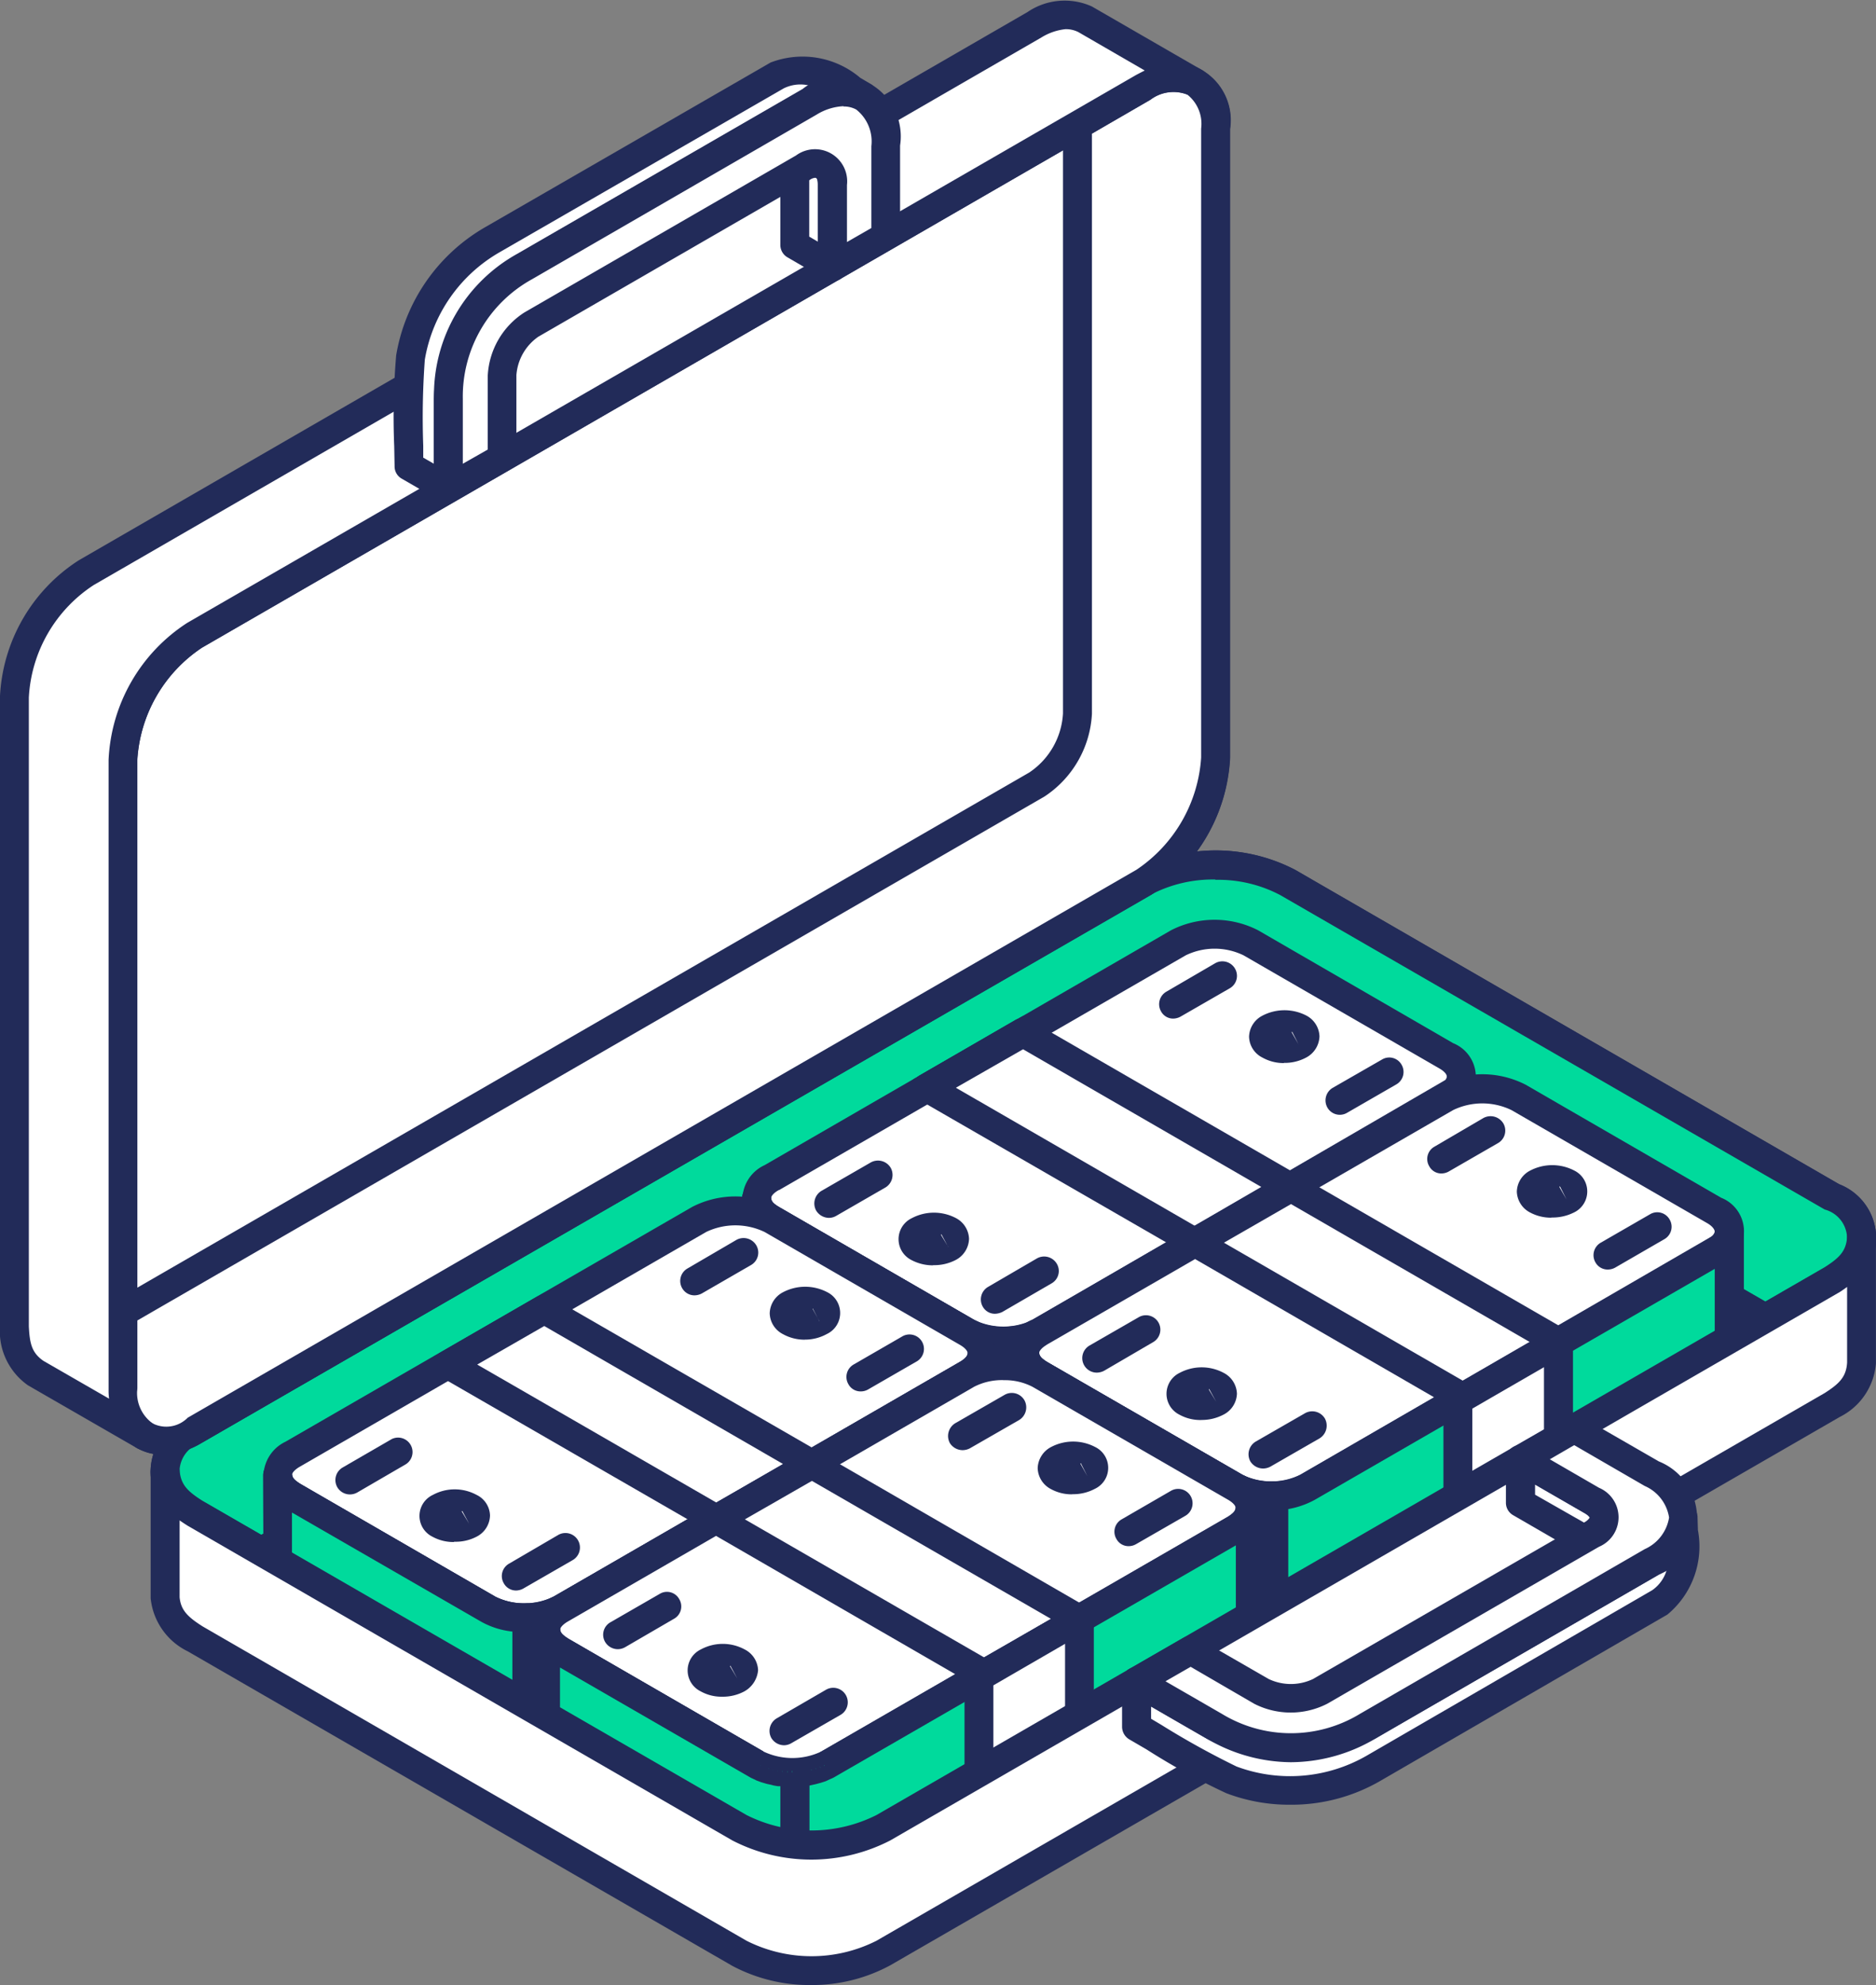 <svg xmlns="http://www.w3.org/2000/svg" width="30.77" height="32.543" viewBox="0 0 30.77 32.543">
  <rect x="0" y="0" width="30.77" height="32.543" fill="#808080" stroke="none"/>
  <g id="Group_45016" data-name="Group 45016" transform="translate(-1836.032 -2597.723)">
    <path id="Path_48520" data-name="Path 48520" d="M1855.605,2616.456l-15.558,8.984a.718.718,0,0,0,0,1.363l8.925,5.155a2.622,2.622,0,0,0,2.364,0l15.56-8.982a.722.722,0,0,0,0-1.364l-8.933-5.155A2.6,2.6,0,0,0,1855.605,2616.456Z" transform="translate(-0.815 -4.269)" fill="#fff" fill-rule="evenodd"/>
    <path id="Path_48521" data-name="Path 48521" d="M1855.534,2616.384h0Zm1.177-.045a2.153,2.153,0,0,0-1.056.25h-.006l-15.561,8.981a.494.494,0,0,0,0,.955l8.934,5.156a2.391,2.391,0,0,0,2.124,0l15.558-8.984a.493.493,0,0,0,0-.953l-8.931-5.155a2.178,2.178,0,0,0-1.062-.25Zm-6.629,16.066a2.628,2.628,0,0,1-1.294-.313l-8.933-5.157a.949.949,0,0,1,0-1.772l15.561-8.984h0a2.829,2.829,0,0,1,2.6,0l8.924,5.155a.952.952,0,0,1,.006,1.774l-15.564,8.984A2.646,2.646,0,0,1,1850.082,2632.405Z" transform="translate(-0.744 -4.197)" fill="#222b59" fill-rule="evenodd"/>
    <path id="Path_48522" data-name="Path 48522" d="M1841.128,2627.429l14.984-8.651a1.472,1.472,0,0,1,1.344,0l8.351,4.823,1.089-.626a.722.722,0,0,0,0-1.364l-8.933-5.155a2.605,2.605,0,0,0-2.358,0l-15.558,8.984a.718.718,0,0,0,0,1.363Z" transform="translate(-0.815 -4.269)" fill="#00da9c" fill-rule="evenodd"/>
    <path id="Path_48523" data-name="Path 48523" d="M1856.711,2616.339a2.193,2.193,0,0,0-1.062.25l-15.561,8.981a.494.494,0,0,0,0,.955l.969.558,14.866-8.583a1.708,1.708,0,0,1,1.568,0l8.245,4.759.969-.557a.493.493,0,0,0,0-.953l-8.931-5.155a2.178,2.178,0,0,0-1.062-.25Zm-15.654,11.253a.24.24,0,0,1-.118-.03l-1.084-.628a.949.949,0,0,1,0-1.772l15.561-8.984a2.829,2.829,0,0,1,2.6,0l8.924,5.155a.952.952,0,0,1,.006,1.774l-1.087.626a.234.234,0,0,1-.234,0l-8.359-4.822a1.251,1.251,0,0,0-1.115,0l-14.97,8.646A.244.244,0,0,1,1841.057,2627.592Z" transform="translate(-0.744 -4.197)" fill="#222b59" fill-rule="evenodd"/>
    <path id="Path_48524" data-name="Path 48524" d="M1857.36,2619.747v2.262l-1.652.955V2620.7C1856.617,2620.176,1856.451,2620.273,1857.36,2619.747Z" transform="translate(-4.553 -5.096)" fill="#fff" fill-rule="evenodd"/>
    <path id="Path_48525" data-name="Path 48525" d="M1855.872,2620.766v1.716l1.182-.681v-1.714l-1.182.679Zm-.236,2.363a.253.253,0,0,1-.121-.032.238.238,0,0,1-.119-.2v-2.263a.243.243,0,0,1,.119-.206l1.651-.951a.242.242,0,0,1,.241,0,.238.238,0,0,1,.119.2v2.262a.239.239,0,0,1-.119.206l-1.651.952A.248.248,0,0,1,1855.636,2623.128Z" transform="translate(-4.48 -5.025)" fill="#222b59" fill-rule="evenodd"/>
    <path id="Path_48526" data-name="Path 48526" d="M1857.47,2619.685v2.261c-.916.526-.742.429-1.658.955v-2.264C1856.728,2620.114,1856.554,2620.211,1857.47,2619.685Z" transform="translate(-4.577 -5.082)" fill="#fff" fill-rule="evenodd"/>
    <path id="Path_48527" data-name="Path 48527" d="M1855.985,2620.7v1.716l1.175-.681v-1.714l-1.175.679Zm-.243,2.363a.2.2,0,0,1-.112-.032.232.232,0,0,1-.121-.2v-2.264a.244.244,0,0,1,.121-.206l1.65-.952a.234.234,0,0,1,.233,0,.238.238,0,0,1,.121.206v2.261a.236.236,0,0,1-.121.205l-1.649.955A.226.226,0,0,1,1855.742,2623.065Z" transform="translate(-4.507 -5.01)" fill="#222b59" fill-rule="evenodd"/>
    <path id="Path_48528" data-name="Path 48528" d="M1852.427,2621.64l6.668-3.85a1.313,1.313,0,0,1,1.19,0l3.206,1.85a.363.363,0,0,1,0,.687l-6.667,3.848a1.3,1.3,0,0,1-1.189,0l-3.207-1.85A.362.362,0,0,1,1852.427,2621.64Z" transform="translate(-3.737 -4.61)" fill="#fff" fill-rule="evenodd"/>
    <path id="Path_48529" data-name="Path 48529" d="M1852.471,2621.772c-.1.055-.128.109-.128.14s.032.084.134.138l3.2,1.851a1.1,1.1,0,0,0,.955,0l6.668-3.851c.094-.054.127-.106.127-.139s-.032-.082-.127-.136l-3.206-1.851a1.086,1.086,0,0,0-.949,0l-6.672,3.85Zm3.686,2.711a1.433,1.433,0,0,1-.715-.173l-3.205-1.851a.637.637,0,0,1-.363-.547.624.624,0,0,1,.363-.548h0l6.667-3.851a1.567,1.567,0,0,1,1.428,0l3.2,1.851a.593.593,0,0,1,0,1.1l-6.668,3.848A1.414,1.414,0,0,1,1856.158,2624.483Z" transform="translate(-3.665 -4.539)" fill="#222b59" fill-rule="evenodd"/>
    <path id="Path_48530" data-name="Path 48530" d="M1863.568,2619.906c.132-.078.138-.2.006-.278a.535.535,0,0,0-.482,0,.148.148,0,0,0-.006.278A.536.536,0,0,0,1863.568,2619.906Z" transform="translate(-6.238 -5.056)" fill="#fff" fill-rule="evenodd"/>
    <path id="Path_48531" data-name="Path 48531" d="M1863.5,2619.835l-.107-.211c-.008,0-.008,0-.008.008l.114.2-.114-.2.114.2Zm-.242.3a.708.708,0,0,1-.352-.089.394.394,0,0,1-.221-.343.4.4,0,0,1,.221-.346.78.78,0,0,1,.72,0,.4.4,0,0,1,.214.34.408.408,0,0,1-.219.348h0A.743.743,0,0,1,1863.253,2620.132Z" transform="translate(-6.166 -4.984)" fill="#222b59" fill-rule="evenodd"/>
    <path id="Path_48532" data-name="Path 48532" d="M1856.092,2624.222a.534.534,0,0,1-.481,0c-.133-.077-.128-.2.006-.279a.535.535,0,0,1,.481,0A.147.147,0,0,1,1856.092,2624.222Z" transform="translate(-4.508 -6.054)" fill="#fff" fill-rule="evenodd"/>
    <path id="Path_48533" data-name="Path 48533" d="M1856.021,2624.15l-.112-.209s0,0-.008.008l.121.2-.121-.2.121.2Zm-.248.3a.746.746,0,0,1-.354-.086.382.382,0,0,1,.006-.688.776.776,0,0,1,.723,0,.4.4,0,0,1,.214.34.405.405,0,0,1-.22.347h0A.757.757,0,0,1,1855.772,2624.447Z" transform="translate(-4.436 -5.983)" fill="#222b59" fill-rule="evenodd"/>
    <path id="Path_48534" data-name="Path 48534" d="M1861.779,2622.285l-1.571.906-4.4-2.539,1.572-.9Z" transform="translate(-4.577 -5.096)" fill="#fff" fill-rule="evenodd"/>
    <path id="Path_48535" data-name="Path 48535" d="M1856.218,2620.581l3.921,2.265,1.1-.632-3.92-2.264-1.1.63Zm3.921,2.775a.2.2,0,0,1-.113-.033l-4.4-2.537a.234.234,0,0,1,0-.41l1.563-.905a.242.242,0,0,1,.241,0l4.394,2.537a.231.231,0,0,1,.115.205.234.234,0,0,1-.115.206l-1.568.9A.233.233,0,0,1,1860.138,2623.356Z" transform="translate(-4.507 -5.025)" fill="#222b59" fill-rule="evenodd"/>
    <path id="Path_48536" data-name="Path 48536" d="M1863.73,2620.685l.008,2.262-.008.046-.012.049-.02.044-.026.044-.034.044-.041.041-.052.039-.054.037-6.667,3.848a1.3,1.3,0,0,1-1.189,0l-3.207-1.849a.429.429,0,0,1-.248-.345v-2.26a.426.426,0,0,0,.248.342l3.207,1.85a1.236,1.236,0,0,0,.634.144,1.211,1.211,0,0,0,.555-.144l6.667-3.848.054-.037.052-.04.041-.042.034-.043.026-.044.02-.046.012-.044Z" transform="translate(-3.736 -5.313)" fill="#fff" fill-rule="evenodd"/>
    <path id="Path_48537" data-name="Path 48537" d="M1852.342,2623.228v1.651c.006.037.012.065.139.144l3.194,1.846a1.013,1.013,0,0,0,.514.109.979.979,0,0,0,.449-.111l6.739-3.905.222.1-.175-.166v-1.667l-6.561,3.786a1.4,1.4,0,0,1-.66.173,1.416,1.416,0,0,1-.755-.169l-3.106-1.793Zm3.828,4.223a1.447,1.447,0,0,1-.722-.169l-3.212-1.855a.65.65,0,0,1-.363-.527l-.006-2.281a.24.24,0,0,1,.228-.238.227.227,0,0,1,.248.218c.006.057.012.085.139.164l3.194,1.846a.943.943,0,0,0,.514.108.933.933,0,0,0,.44-.11l6.768-3.931.026.01.008-.067a.234.234,0,0,1,.467,0v2.262c0,.008-.006.06-.006.069a.607.607,0,0,1-.028.118c-.006.01-.026.065-.032.075s-.04.062-.046.07-.049.057-.055.063-.055.054-.061.061l-.126.088-6.682,3.855a1.381,1.381,0,0,1-.66.172Z" transform="translate(-3.664 -5.245)" fill="#222b59" fill-rule="evenodd"/>
    <path id="Path_48538" data-name="Path 48538" d="M1856.261,2627.885a1.208,1.208,0,0,1-.627-.143l-3.207-1.849a.431.431,0,0,1-.248-.345v-2.26a.422.422,0,0,0,.248.342l3.207,1.85a1.213,1.213,0,0,0,.627.144Z" transform="translate(-3.736 -5.915)" fill="#80d5a1" fill-rule="evenodd"/>
    <path id="Path_48539" data-name="Path 48539" d="M1852.342,2623.827v1.649c.006.037.012.065.139.144l3.194,1.846a.833.833,0,0,0,.28.093v-1.785a1.336,1.336,0,0,1-.507-.157l-3.106-1.791Zm3.847,3.986h0Zm-.027.235a1.423,1.423,0,0,1-.714-.169l-3.212-1.855a.656.656,0,0,1-.363-.527l-.006-2.281a.24.24,0,0,1,.228-.238.227.227,0,0,1,.248.218c.006.055.012.085.139.164l3.194,1.846a.918.918,0,0,0,.514.108h0a.24.24,0,0,1,.241.238v2.261a.237.237,0,0,1-.234.235Z" transform="translate(-3.664 -5.843)" fill="#222b59" fill-rule="evenodd"/>
    <path id="Path_48540" data-name="Path 48540" d="M1857.194,2625.462a.226.226,0,0,1-.2-.117.238.238,0,0,1,.088-.324l.8-.466a.241.241,0,0,1,.326.086.233.233,0,0,1-.087.324l-.807.468A.29.29,0,0,1,1857.194,2625.462Z" transform="translate(-4.843 -6.201)" fill="#222b59" fill-rule="evenodd"/>
    <path id="Path_48541" data-name="Path 48541" d="M1853.648,2623.416a.249.249,0,0,1-.208-.119.241.241,0,0,1,.087-.324l.807-.465a.243.243,0,0,1,.328.087.24.24,0,0,1-.085.322l-.81.467A.239.239,0,0,1,1853.648,2623.416Z" transform="translate(-4.021 -5.727)" fill="#222b59" fill-rule="evenodd"/>
    <path id="Path_48542" data-name="Path 48542" d="M1861,2619.167a.225.225,0,0,1-.2-.117.237.237,0,0,1,.086-.324l.8-.466a.239.239,0,0,1,.326.087.235.235,0,0,1-.087.324l-.808.465A.265.265,0,0,1,1861,2619.167Z" transform="translate(-5.724 -4.745)" fill="#222b59" fill-rule="evenodd"/>
    <path id="Path_48543" data-name="Path 48543" d="M1864.548,2621.217a.234.234,0,0,1-.2-.118.239.239,0,0,1,.087-.324l.81-.465a.231.231,0,0,1,.32.087.235.235,0,0,1-.087.322l-.81.467A.234.234,0,0,1,1864.548,2621.217Z" transform="translate(-6.544 -5.218)" fill="#222b59" fill-rule="evenodd"/>
    <path id="Path_48544" data-name="Path 48544" d="M1847.139,2625.651v2.261c-.911.523-.743.427-1.651.952V2626.6C1846.4,2626.078,1846.228,2626.174,1847.139,2625.651Z" transform="translate(-2.188 -6.462)" fill="#fff" fill-rule="evenodd"/>
    <path id="Path_48545" data-name="Path 48545" d="M1845.649,2626.668v1.714l1.182-.679v-1.717l-1.182.681Zm-.233,2.362a.272.272,0,0,1-.121-.032.239.239,0,0,1-.118-.205v-2.262a.238.238,0,0,1,.118-.2l1.652-.953a.241.241,0,0,1,.24,0,.233.233,0,0,1,.114.206v2.261a.235.235,0,0,1-.114.205l-1.65.952A.274.274,0,0,1,1845.416,2629.031Z" transform="translate(-2.116 -6.39)" fill="#222b59" fill-rule="evenodd"/>
    <path id="Path_48546" data-name="Path 48546" d="M1847.242,2625.587v2.262l-1.649.954v-2.263Z" transform="translate(-2.212 -6.447)" fill="#fff" fill-rule="evenodd"/>
    <path id="Path_48547" data-name="Path 48547" d="M1845.762,2626.605v1.716l1.176-.68v-1.714l-1.176.679Zm-.24,2.363a.214.214,0,0,1-.115-.032.24.24,0,0,1-.118-.2v-2.263a.237.237,0,0,1,.118-.205l1.651-.953a.23.23,0,0,1,.234,0,.239.239,0,0,1,.121.205v2.262a.24.24,0,0,1-.121.206l-1.65.952A.23.23,0,0,1,1845.522,2628.968Z" transform="translate(-2.142 -6.376)" fill="#222b59" fill-rule="evenodd"/>
    <path id="Path_48548" data-name="Path 48548" d="M1842.207,2627.541l6.667-3.85a1.327,1.327,0,0,1,1.188,0l3.207,1.85a.363.363,0,0,1,0,.687l-6.667,3.85a1.316,1.316,0,0,1-1.191,0l-3.205-1.851A.362.362,0,0,1,1842.207,2627.541Z" transform="translate(-1.372 -5.976)" fill="#fff" fill-rule="evenodd"/>
    <path id="Path_48549" data-name="Path 48549" d="M1842.248,2627.675c-.092.054-.127.107-.127.137s.035.085.127.139l3.208,1.853a1.1,1.1,0,0,0,.955,0l6.667-3.85c.093-.054.127-.109.127-.14s-.034-.084-.127-.138l-3.205-1.851a1.11,1.11,0,0,0-.957,0l-6.668,3.85Zm3.688,2.711a1.437,1.437,0,0,1-.713-.173l-3.208-1.851a.643.643,0,0,1-.36-.548.632.632,0,0,1,.36-.55h0l6.668-3.848a1.547,1.547,0,0,1,1.424,0l3.205,1.851a.591.591,0,0,1,0,1.1l-6.668,3.851A1.428,1.428,0,0,1,1845.936,2630.385Z" transform="translate(-1.301 -5.905)" fill="#222b59" fill-rule="evenodd"/>
    <path id="Path_48550" data-name="Path 48550" d="M1853.345,2625.807c.135-.076.141-.2.008-.277a.533.533,0,0,0-.482,0c-.135.077-.135.2-.006.278A.533.533,0,0,0,1853.345,2625.807Z" transform="translate(-3.873 -6.421)" fill="#fff" fill-rule="evenodd"/>
    <path id="Path_48551" data-name="Path 48551" d="M1853.273,2625.736l-.107-.209c-.006,0-.006,0-.006,0l.113.205-.113-.2.113.2Zm-.24.3a.728.728,0,0,1-.36-.092.394.394,0,0,1-.215-.341.4.4,0,0,1,.22-.346.78.78,0,0,1,.723,0,.381.381,0,0,1-.008.687h0A.74.74,0,0,1,1853.033,2626.035Z" transform="translate(-3.801 -6.35)" fill="#222b59" fill-rule="evenodd"/>
    <path id="Path_48552" data-name="Path 48552" d="M1845.869,2630.125a.531.531,0,0,1-.479,0c-.135-.076-.126-.2.006-.278a.538.538,0,0,1,.482,0C1846,2629.923,1846,2630.046,1845.869,2630.125Z" transform="translate(-2.143 -7.42)" fill="#fff" fill-rule="evenodd"/>
    <path id="Path_48553" data-name="Path 48553" d="M1845.677,2629.852l.121.2-.113-.21s0,0-.008.008Zm-.125.5a.712.712,0,0,1-.354-.086.38.38,0,0,1,.006-.687.753.753,0,0,1,.715,0,.387.387,0,0,1,.221.338.4.4,0,0,1-.221.348A.735.735,0,0,1,1845.552,2630.347Z" transform="translate(-2.071 -7.349)" fill="#222b59" fill-rule="evenodd"/>
    <path id="Path_48554" data-name="Path 48554" d="M1851.557,2628.188l-1.568.9-4.4-2.538,1.571-.9Z" transform="translate(-2.212 -6.462)" fill="#fff" fill-rule="evenodd"/>
    <path id="Path_48555" data-name="Path 48555" d="M1846,2626.483l3.923,2.263,1.1-.629-3.922-2.265-1.1.632Zm3.923,2.775a.225.225,0,0,1-.115-.032l-4.4-2.537a.238.238,0,0,1-.118-.205.233.233,0,0,1,.118-.2l1.565-.906a.241.241,0,0,1,.24,0l4.4,2.537a.244.244,0,0,1,0,.411l-1.569.9A.263.263,0,0,1,1849.918,2629.258Z" transform="translate(-2.142 -6.39)" fill="#222b59" fill-rule="evenodd"/>
    <path id="Path_48556" data-name="Path 48556" d="M1853.51,2626.588v2.261a.411.411,0,0,1-.24.343l-6.667,3.85a1.188,1.188,0,0,1-.556.141,1.218,1.218,0,0,1-.635-.141l-3.205-1.85a.422.422,0,0,1-.248-.342v-2.262a.423.423,0,0,0,.248.343l3.205,1.85a1.22,1.22,0,0,0,.635.141,1.186,1.186,0,0,0,.556-.141l6.667-3.85A.423.423,0,0,0,1853.51,2626.588Z" transform="translate(-1.371 -6.679)" fill="#fff" fill-rule="evenodd"/>
    <path id="Path_48557" data-name="Path 48557" d="M1842.12,2629.127v1.652c.008.034.015.061.141.143l3.194,1.846a.994.994,0,0,0,.513.109.932.932,0,0,0,.441-.113l6.667-3.847c.114-.074.127-.1.127-.156v-1.632l-6.561,3.787a1.431,1.431,0,0,1-.66.173,1.4,1.4,0,0,1-.755-.17l-3.108-1.792Zm3.829,4.223a1.423,1.423,0,0,1-.721-.172l-3.214-1.852a.658.658,0,0,1-.36-.53l-.006-2.28a.238.238,0,0,1,.228-.237.223.223,0,0,1,.245.218c.008.055.015.083.141.163l3.194,1.847a1.035,1.035,0,0,0,.513.108.977.977,0,0,0,.447-.112l6.661-3.846c.114-.075.121-.1.127-.158a.238.238,0,0,1,.476.018v2.261a.681.681,0,0,1-.354.544l-6.682,3.854a1.422,1.422,0,0,1-.66.173Z" transform="translate(-1.299 -6.608)" fill="#222b59" fill-rule="evenodd"/>
    <path id="Path_48558" data-name="Path 48558" d="M1846.04,2633.785a1.215,1.215,0,0,1-.629-.141l-3.205-1.85a.423.423,0,0,1-.248-.344v-2.26a.423.423,0,0,0,.248.343l3.205,1.85a1.217,1.217,0,0,0,.629.142Z" transform="translate(-1.371 -7.281)" fill="#00da9c" fill-rule="evenodd"/>
    <path id="Path_48559" data-name="Path 48559" d="M1842.12,2629.729v1.649c.008.036.015.064.141.146l3.194,1.846a.855.855,0,0,0,.28.092v-1.782a1.342,1.342,0,0,1-.507-.159l-3.108-1.792Zm3.849,3.985h0Zm-.026.237a1.4,1.4,0,0,1-.715-.171l-3.214-1.852a.659.659,0,0,1-.36-.53l-.006-2.28a.238.238,0,0,1,.228-.237.223.223,0,0,1,.245.218c.008.052.015.083.141.163l3.194,1.847a.972.972,0,0,0,.513.108.244.244,0,0,1,.242.236v2.261a.24.24,0,0,1-.236.237Z" transform="translate(-1.299 -7.209)" fill="#222b59" fill-rule="evenodd"/>
    <path id="Path_48560" data-name="Path 48560" d="M1846.973,2631.365a.228.228,0,0,1-.2-.119.233.233,0,0,1,.088-.322l.8-.467a.238.238,0,1,1,.24.411l-.808.465A.251.251,0,0,1,1846.973,2631.365Z" transform="translate(-2.478 -7.567)" fill="#222b59" fill-rule="evenodd"/>
    <path id="Path_48561" data-name="Path 48561" d="M1843.425,2629.316a.24.24,0,0,1-.205-.119.238.238,0,0,1,.087-.322l.807-.467a.237.237,0,0,1,.234.411l-.8.465A.245.245,0,0,1,1843.425,2629.316Z" transform="translate(-1.656 -7.093)" fill="#222b59" fill-rule="evenodd"/>
    <path id="Path_48562" data-name="Path 48562" d="M1850.78,2625.069a.231.231,0,0,1-.2-.117.236.236,0,0,1,.088-.324l.8-.467a.242.242,0,0,1,.327.087.235.235,0,0,1-.087.325l-.807.466A.262.262,0,0,1,1850.78,2625.069Z" transform="translate(-3.359 -6.11)" fill="#222b59" fill-rule="evenodd"/>
    <path id="Path_48563" data-name="Path 48563" d="M1854.326,2627.118a.226.226,0,0,1-.2-.119.235.235,0,0,1,.086-.322l.809-.467a.237.237,0,0,1,.235.411l-.81.467A.242.242,0,0,1,1854.326,2627.118Z" transform="translate(-4.179 -6.584)" fill="#222b59" fill-rule="evenodd"/>
    <path id="Path_48564" data-name="Path 48564" d="M1858.147,2624.939l6.667-3.848a1.31,1.31,0,0,1,1.188,0l3.208,1.85a.364.364,0,0,1,0,.687l-6.674,3.85a1.305,1.305,0,0,1-1.184,0l-3.206-1.852A.363.363,0,0,1,1858.147,2624.939Z" transform="translate(-5.06 -5.374)" fill="#fff" fill-rule="evenodd"/>
    <path id="Path_48565" data-name="Path 48565" d="M1858.186,2625.074c-.092.055-.124.108-.124.138s.032.085.124.138l3.208,1.852a1.089,1.089,0,0,0,.954,0l6.668-3.85c.094-.055.127-.109.127-.137s-.032-.085-.127-.139l-3.206-1.851a1.1,1.1,0,0,0-.957,0l-6.668,3.848Zm3.689,2.71a1.442,1.442,0,0,1-.715-.172l-3.208-1.852a.592.592,0,0,1,0-1.1h0l6.668-3.851a1.56,1.56,0,0,1,1.423,0l3.206,1.853a.591.591,0,0,1,0,1.1l-6.667,3.85A1.436,1.436,0,0,1,1861.875,2627.784Z" transform="translate(-4.987 -5.303)" fill="#222b59" fill-rule="evenodd"/>
    <path id="Path_48566" data-name="Path 48566" d="M1869.287,2623.208c.133-.08.139-.2.006-.278a.531.531,0,0,0-.481,0c-.133.078-.133.2-.006.278A.536.536,0,0,0,1869.287,2623.208Z" transform="translate(-7.561 -5.819)" fill="#fff" fill-rule="evenodd"/>
    <path id="Path_48567" data-name="Path 48567" d="M1869.1,2622.934l.115.2-.107-.212c-.008,0-.008,0-.008.009Zm-.132.5a.729.729,0,0,1-.354-.087.4.4,0,0,1-.214-.34.4.4,0,0,1,.22-.346.782.782,0,0,1,.722,0,.382.382,0,0,1-.008.689h0A.78.78,0,0,1,1868.967,2623.431Z" transform="translate(-7.489 -5.748)" fill="#222b59" fill-rule="evenodd"/>
    <path id="Path_48568" data-name="Path 48568" d="M1861.811,2627.523a.529.529,0,0,1-.481,0c-.135-.077-.126-.2.006-.278a.526.526,0,0,1,.481,0C1861.944,2627.322,1861.944,2627.447,1861.811,2627.523Z" transform="translate(-5.831 -6.818)" fill="#fff" fill-rule="evenodd"/>
    <path id="Path_48569" data-name="Path 48569" d="M1861.619,2627.25l.121.2-.115-.209s0,0-.006.008Zm-.127.5a.711.711,0,0,1-.354-.087.382.382,0,0,1,.006-.688.766.766,0,0,1,.715,0,.4.4,0,0,1,.221.342.4.4,0,0,1-.221.345h0A.767.767,0,0,1,1861.492,2627.749Z" transform="translate(-5.76 -6.747)" fill="#222b59" fill-rule="evenodd"/>
    <path id="Path_48570" data-name="Path 48570" d="M1867.5,2625.586l-1.571.906-4.4-2.537,1.571-.906Z" transform="translate(-5.9 -5.86)" fill="#fff" fill-rule="evenodd"/>
    <path id="Path_48571" data-name="Path 48571" d="M1861.937,2623.884l3.921,2.264,1.1-.633-3.921-2.264-1.1.633Zm3.921,2.772a.219.219,0,0,1-.115-.03l-4.394-2.54a.233.233,0,0,1-.121-.2.237.237,0,0,1,.121-.206l1.563-.906a.239.239,0,0,1,.24,0l4.4,2.54a.227.227,0,0,1,.115.2.23.23,0,0,1-.115.205l-1.569.906A.259.259,0,0,1,1865.857,2626.656Z" transform="translate(-5.83 -5.788)" fill="#222b59" fill-rule="evenodd"/>
    <path id="Path_48572" data-name="Path 48572" d="M1869.453,2623.99v2.307l-.015.046-.02.045-.029.046-.032.042-.041.041-.052.04-.054.036-6.668,3.85a1.209,1.209,0,0,1-.553.142,1.26,1.26,0,0,1-.636-.142l-3.206-1.852a.419.419,0,0,1-.246-.343v-2.261a.418.418,0,0,0,.246.343l3.206,1.853a1.265,1.265,0,0,0,.636.141,1.179,1.179,0,0,0,.547-.141l6.674-3.85.054-.037.052-.04.041-.04.032-.042.029-.046.02-.044.015-.047Z" transform="translate(-5.06 -6.078)" fill="#00da9c" fill-rule="evenodd"/>
    <path id="Path_48573" data-name="Path 48573" d="M1858.062,2626.533v1.649c.006.037.012.065.138.145l3.194,1.845a.985.985,0,0,0,.516.109.975.975,0,0,0,.447-.111l6.74-3.9.22.1-.173-.167v-1.667l-6.561,3.787a1.42,1.42,0,0,1-.66.172,1.5,1.5,0,0,1-.761-.168l-3.1-1.792Zm3.834,4.221a1.434,1.434,0,0,1-.729-.169l-3.214-1.855a.649.649,0,0,1-.361-.527l-.006-2.282a.238.238,0,0,1,.476-.02c.006.056.012.085.138.166l3.194,1.845a1,1,0,0,0,.516.108.911.911,0,0,0,.438-.11L1869.1,2624l.047.021v-.1a.266.266,0,0,1,.247-.22.223.223,0,0,1,.228.22v2.261c0,.005-.006.058-.006.066a.835.835,0,0,1-.029.119c-.006.01-.026.064-.034.074s-.039.062-.047.07-.046.057-.052.062-.054.055-.06.061l-.128.089-6.681,3.856a1.411,1.411,0,0,1-.66.171Z" transform="translate(-4.987 -6.011)" fill="#222b59" fill-rule="evenodd"/>
    <path id="Path_48574" data-name="Path 48574" d="M1861.983,2631.186a1.235,1.235,0,0,1-.63-.141l-3.206-1.852a.419.419,0,0,1-.246-.343v-2.261a.418.418,0,0,0,.246.343l3.206,1.853a1.239,1.239,0,0,0,.63.141Z" transform="translate(-5.06 -6.679)" fill="#80d5a1" fill-rule="evenodd"/>
    <path id="Path_48575" data-name="Path 48575" d="M1858.062,2627.129v1.649c.006.037.012.065.138.145l3.194,1.844a.9.9,0,0,0,.28.095v-1.784a1.384,1.384,0,0,1-.507-.158l-3.105-1.792Zm3.848,3.986h0Zm-.028.235a1.419,1.419,0,0,1-.715-.169l-3.214-1.855a.649.649,0,0,1-.361-.527l-.006-2.282a.238.238,0,0,1,.476-.02c.006.056.012.084.138.166l3.194,1.844a.932.932,0,0,0,.516.109.3.3,0,0,1,.165.068.241.241,0,0,1,.074.17v2.262a.236.236,0,0,1-.233.235Z" transform="translate(-4.987 -6.608)" fill="#222b59" fill-rule="evenodd"/>
    <path id="Path_48576" data-name="Path 48576" d="M1868.8,2626.35v2.262c-.908.525-.743.428-1.651.954V2627.3C1868.055,2626.779,1867.89,2626.876,1868.8,2626.35Z" transform="translate(-7.199 -6.624)" fill="#fff" fill-rule="evenodd"/>
    <path id="Path_48577" data-name="Path 48577" d="M1867.308,2627.368v1.716l1.175-.678v-1.716l-1.175.679Zm-.234,2.364a.255.255,0,0,1-.119-.032.236.236,0,0,1-.121-.205v-2.261a.237.237,0,0,1,.121-.206l1.649-.952a.236.236,0,0,1,.24,0,.226.226,0,0,1,.115.2v2.262a.231.231,0,0,1-.115.2l-1.656.955A.226.226,0,0,1,1867.075,2629.732Z" transform="translate(-7.127 -6.553)" fill="#222b59" fill-rule="evenodd"/>
    <path id="Path_48578" data-name="Path 48578" d="M1862.912,2628.763a.248.248,0,0,1-.207-.117.243.243,0,0,1,.087-.324l.809-.465a.241.241,0,0,1,.327.087.245.245,0,0,1-.088.325l-.807.464A.262.262,0,0,1,1862.912,2628.763Z" transform="translate(-6.165 -6.965)" fill="#222b59" fill-rule="evenodd"/>
    <path id="Path_48579" data-name="Path 48579" d="M1859.368,2626.717a.238.238,0,0,1-.121-.444l.808-.465a.236.236,0,0,1,.236.409l-.8.467A.262.262,0,0,1,1859.368,2626.717Z" transform="translate(-5.345 -6.491)" fill="#222b59" fill-rule="evenodd"/>
    <path id="Path_48580" data-name="Path 48580" d="M1866.721,2622.47a.223.223,0,0,1-.2-.119.231.231,0,0,1,.087-.321l.8-.468a.245.245,0,0,1,.329.088.236.236,0,0,1-.089.323l-.807.465A.249.249,0,0,1,1866.721,2622.47Z" transform="translate(-7.047 -5.509)" fill="#222b59" fill-rule="evenodd"/>
    <path id="Path_48581" data-name="Path 48581" d="M1870.267,2624.518a.228.228,0,0,1-.2-.118.236.236,0,0,1,.087-.322l.81-.467a.232.232,0,0,1,.32.087.234.234,0,0,1-.086.322l-.808.467A.251.251,0,0,1,1870.267,2624.518Z" transform="translate(-7.867 -5.982)" fill="#222b59" fill-rule="evenodd"/>
    <path id="Path_48582" data-name="Path 48582" d="M1847.926,2630.842l6.667-3.85a1.325,1.325,0,0,1,1.189,0l3.206,1.85a.362.362,0,0,1,0,.687l-6.674,3.849a1.315,1.315,0,0,1-1.188,0l-3.2-1.851A.363.363,0,0,1,1847.926,2630.842Z" transform="translate(-2.695 -6.74)" fill="#fff" fill-rule="evenodd"/>
    <path id="Path_48583" data-name="Path 48583" d="M1847.853,2630.77Zm7.261-3.753a1,1,0,0,0-.481.108l-6.668,3.851h0c-.092.054-.126.108-.126.138s.034.083.126.138l3.208,1.852a1.106,1.106,0,0,0,.955,0l6.668-3.85c.092-.055.127-.109.127-.139s-.035-.084-.127-.137l-3.208-1.852a.981.981,0,0,0-.474-.108Zm-3.467,6.669a1.437,1.437,0,0,1-.708-.173l-3.206-1.852a.591.591,0,0,1,0-1.094l6.667-3.85a1.533,1.533,0,0,1,1.422,0l3.208,1.85a.595.595,0,0,1,0,1.1l-6.668,3.848A1.439,1.439,0,0,1,1851.647,2633.686Z" transform="translate(-2.622 -6.668)" fill="#222b59" fill-rule="evenodd"/>
    <path id="Path_48584" data-name="Path 48584" d="M1859.063,2629.109c.136-.077.142-.2.009-.276a.526.526,0,0,0-.481,0c-.134.077-.141.2-.008.278A.527.527,0,0,0,1859.063,2629.109Z" transform="translate(-5.196 -7.185)" fill="#fff" fill-rule="evenodd"/>
    <path id="Path_48585" data-name="Path 48585" d="M1858.878,2628.835l.112.2-.106-.21c-.006,0-.006,0-.006.008Zm-.134.5a.705.705,0,0,1-.353-.087.4.4,0,0,1-.215-.342.406.406,0,0,1,.221-.347.777.777,0,0,1,.721,0,.38.38,0,0,1-.006.687h0A.753.753,0,0,1,1858.744,2629.333Z" transform="translate(-5.124 -7.114)" fill="#222b59" fill-rule="evenodd"/>
    <path id="Path_48586" data-name="Path 48586" d="M1851.587,2633.427a.531.531,0,0,1-.48,0c-.134-.076-.134-.2.008-.277a.535.535,0,0,1,.481,0C1851.723,2633.224,1851.723,2633.35,1851.587,2633.427Z" transform="translate(-3.465 -8.184)" fill="#fff" fill-rule="evenodd"/>
    <path id="Path_48587" data-name="Path 48587" d="M1851.4,2633.151l.119.2-.113-.21a.008.008,0,0,1-.006.007Zm-.129.5a.7.7,0,0,1-.352-.088.382.382,0,0,1,.005-.688.755.755,0,0,1,.715,0,.4.4,0,0,1,.222.341.441.441,0,0,1-.222.346h0A.747.747,0,0,1,1851.27,2633.651Z" transform="translate(-3.395 -8.112)" fill="#222b59" fill-rule="evenodd"/>
    <path id="Path_48588" data-name="Path 48588" d="M1857.276,2631.489l-1.569.9-4.4-2.537,1.568-.9Z" transform="translate(-3.536 -7.226)" fill="#fff" fill-rule="evenodd"/>
    <path id="Path_48589" data-name="Path 48589" d="M1851.714,2629.785l3.923,2.263,1.1-.63-3.923-2.263-1.1.631Zm3.923,2.774a.244.244,0,0,1-.121-.032l-4.39-2.537a.239.239,0,0,1-.118-.2.234.234,0,0,1,.118-.2l1.565-.906a.241.241,0,0,1,.24,0l4.39,2.537a.228.228,0,0,1,.119.206.221.221,0,0,1-.119.2l-1.565.906A.239.239,0,0,1,1855.637,2632.559Z" transform="translate(-3.465 -7.154)" fill="#222b59" fill-rule="evenodd"/>
    <path id="Path_48590" data-name="Path 48590" d="M1859.229,2629.89v2.26a.435.435,0,0,1-.241.345l-6.666,3.848-.034.019-.032.016-.034.015-.034.013-.032.012-.041.012-.034.012-.041.009-.039.008-.04.009-.034.006-.04,0-.041,0h-.04l-.041,0a1.238,1.238,0,0,1-.634-.144l-3.206-1.85a.421.421,0,0,1-.248-.343v-2.261a.421.421,0,0,0,.248.343l3.2,1.851.035.018.032.016.035.014.032.014.034.012.04.012.032.012.04.008.04.009.041.008.032.006.04,0,.041,0,.041,0,.04,0h.08l.047,0,.04,0,.041,0,.034,0,.04-.006.04-.008.039-.009.034-.008.04-.012.034-.012.039-.012.034-.012.034-.016.032-.016.026-.018,6.674-3.849A.431.431,0,0,0,1859.229,2629.89Z" transform="translate(-2.695 -7.443)" fill="#00da9c" fill-rule="evenodd"/>
    <path id="Path_48591" data-name="Path 48591" d="M1851.687,2636.178l.087.231-.026-.234.107.226-.04-.234.114.219-.048-.231.127.215-.066-.229.141.2-.081-.221.148.2-.067-.231,6.714-3.872c.113-.074.119-.1.127-.157v-1.631l-6.561,3.786a.506.506,0,0,1-.087.044l-.08.037-.087.028c-.005,0-.087.024-.094.024l-.085.019-.095.012-.092.008a.6.6,0,0,0-.094,0c-.006,0-.086,0-.093,0l-.094-.008c-.007,0-.088-.012-.093-.014s-.087-.016-.093-.018l-.087-.025-.087-.03c-.006,0-.081-.032-.087-.034a.547.547,0,0,0-.074-.04l-3.1-1.791v1.651c.008.035.014.065.141.144l3.193,1.846a.984.984,0,0,0,.514.109Zm0,.471a1.479,1.479,0,0,1-.749-.17l-3.206-1.852a.653.653,0,0,1-.361-.527l-.007-2.282a.237.237,0,0,1,.228-.237.224.224,0,0,1,.248.217c.008.055.014.083.141.164l3.193,1.846-.053.238.126-.2.015.254.066-.228.006.248.049-.231.032.248.032-.233.04.244.028-.234.053.241.013-.238.067.24v-.238l.087.235-.021-.235.1.228-.035-.234.108.223-.04-.233.118.217-.06-.229.134.209-.074-.224.147.2-.087-.218.155.19-.075-.229,6.688-3.858c.113-.076.119-.1.127-.158a.223.223,0,0,1,.247-.218.235.235,0,0,1,.225.236v2.261a.676.676,0,0,1-.352.545l-6.682,3.854c-.006,0-.072.042-.081.045s-.081.034-.086.036l-.087.03c-.005,0-.087.022-.094.022l-.085.018c-.008,0-.088.012-.095.015l-.092.006Z" transform="translate(-2.622 -7.371)" fill="#222b59" fill-rule="evenodd"/>
    <path id="Path_48592" data-name="Path 48592" d="M1851.76,2637.089a1.211,1.211,0,0,1-.628-.144l-3.206-1.85a.42.42,0,0,1-.248-.343v-2.261a.421.421,0,0,0,.248.343l3.2,1.851.035.018.032.016.035.014.032.014.034.012.04.012.032.012.04.008.04.008.041.008.032.006.04,0,.041,0,.041,0,.04,0h.08Z" transform="translate(-2.695 -8.045)" fill="#00da9c" fill-rule="evenodd"/>
    <path id="Path_48593" data-name="Path 48593" d="M1847.839,2633.03v1.651c.008.035.014.065.141.144l3.193,1.846a.869.869,0,0,0,.28.092v-1.784l-.04,0c-.006,0-.087-.014-.087-.016s-.092-.021-.092-.021l-.095-.028-.081-.03c-.006-.006-.081-.039-.087-.042l-3.133-1.809Zm3.848,3.987h0Zm-.026.236a1.452,1.452,0,0,1-.722-.172l-3.206-1.852a.653.653,0,0,1-.361-.527l-.007-2.282a.237.237,0,0,1,.228-.237.224.224,0,0,1,.248.217c.008.055.014.083.141.164l3.193,1.846-.053.238.126-.2.015.254.066-.228.006.248.049-.231.032.248.032-.233.04.244.028-.234.053.241.013-.238.067.24v-.238a.4.4,0,0,1,.187.068.257.257,0,0,1,.095.17v2.261a.24.24,0,0,1-.235.236Z" transform="translate(-2.622 -7.973)" fill="#222b59" fill-rule="evenodd"/>
    <path id="Path_48594" data-name="Path 48594" d="M1858.575,2632.253v2.261l-1.649.953v-2.262C1857.835,2632.682,1857.667,2632.776,1858.575,2632.253Z" transform="translate(-4.835 -7.99)" fill="#fff" fill-rule="evenodd"/>
    <path id="Path_48595" data-name="Path 48595" d="M1857.088,2633.271v1.716l1.176-.681v-1.716l-1.176.681Zm-.234,2.362a.245.245,0,0,1-.121-.033.235.235,0,0,1-.118-.2v-2.262a.24.24,0,0,1,.118-.206l1.649-.952a.233.233,0,0,1,.235,0,.228.228,0,0,1,.119.206v2.261a.228.228,0,0,1-.119.205l-1.651.952A.2.2,0,0,1,1856.854,2635.633Z" transform="translate(-4.763 -7.918)" fill="#222b59" fill-rule="evenodd"/>
    <path id="Path_48596" data-name="Path 48596" d="M1852.692,2634.666a.246.246,0,0,1-.208-.118.24.24,0,0,1,.087-.323l.807-.468a.238.238,0,1,1,.242.41l-.81.466A.236.236,0,0,1,1852.692,2634.666Z" transform="translate(-3.8 -8.331)" fill="#222b59" fill-rule="evenodd"/>
    <path id="Path_48597" data-name="Path 48597" d="M1849.143,2632.617a.243.243,0,0,1-.207-.119.234.234,0,0,1,.087-.322l.809-.466a.229.229,0,0,1,.32.087.231.231,0,0,1-.087.322l-.8.465A.245.245,0,0,1,1849.143,2632.617Z" transform="translate(-2.979 -7.857)" fill="#222b59" fill-rule="evenodd"/>
    <path id="Path_48598" data-name="Path 48598" d="M1856.5,2628.371a.248.248,0,0,1-.208-.117.245.245,0,0,1,.088-.324l.809-.465a.239.239,0,0,1,.326.087.243.243,0,0,1-.086.325l-.808.464A.261.261,0,0,1,1856.5,2628.371Z" transform="translate(-4.681 -6.874)" fill="#222b59" fill-rule="evenodd"/>
    <path id="Path_48599" data-name="Path 48599" d="M1860.045,2630.419a.225.225,0,0,1-.2-.119.232.232,0,0,1,.087-.321l.809-.468a.236.236,0,0,1,.234.411l-.809.465A.244.244,0,0,1,1860.045,2630.419Z" transform="translate(-5.502 -7.348)" fill="#222b59" fill-rule="evenodd"/>
    <path id="Path_48600" data-name="Path 48600" d="M1839.561,2627.962v2.058a.828.828,0,0,0,.487.681l8.925,5.154a2.6,2.6,0,0,0,2.364,0l15.56-8.983a.844.844,0,0,0,.487-.681v-2.057a.848.848,0,0,1-.487.682l-15.56,8.983a2.61,2.61,0,0,1-2.364,0l-8.925-5.155A.844.844,0,0,1,1839.561,2627.962Z" transform="translate(-0.816 -6.111)" fill="#fff" fill-rule="evenodd"/>
    <path id="Path_48601" data-name="Path 48601" d="M1839.722,2628.688v1.26c.02.213.133.324.38.48l8.919,5.152a2.366,2.366,0,0,0,2.131,0l15.552-8.979c.239-.153.354-.264.368-.5v-1.24c-.04.03-.081.059-.121.084l-15.572,8.99a2.825,2.825,0,0,1-2.592,0l-8.933-5.159c-.046-.029-.087-.056-.133-.088Zm10.36,7.618a2.7,2.7,0,0,1-1.294-.314l-8.933-5.157a1.092,1.092,0,0,1-.608-.868v-2.077a.238.238,0,0,1,.475-.02c.02.236.133.344.38.5l8.919,5.149a2.372,2.372,0,0,0,2.131,0l15.552-8.981c.239-.153.354-.262.368-.5a.23.23,0,0,1,.246-.218.238.238,0,0,1,.227.236v2.057a1.075,1.075,0,0,1-.594.88l-15.572,8.989A2.693,2.693,0,0,1,1850.082,2636.306Z" transform="translate(-0.744 -6.04)" fill="#222b59" fill-rule="evenodd"/>
    <path id="Path_48602" data-name="Path 48602" d="M1855.4,2612.568l-15.558,8.984c-.656.375-1.182.069-1.182-.683v-10.311a2.6,2.6,0,0,1,1.182-2.043l15.558-8.984c.648-.377,1.177-.07,1.177.681v10.31A2.622,2.622,0,0,1,1855.4,2612.568Z" transform="translate(-0.607 -0.381)" fill="#fff" fill-rule="evenodd"/>
    <path id="Path_48603" data-name="Path 48603" d="M1855.327,2612.5h0Zm.522-12.96a.825.825,0,0,0-.407.128l-15.561,8.984a2.386,2.386,0,0,0-1.061,1.838v10.31a.494.494,0,0,0,.828.478l15.561-8.983a2.4,2.4,0,0,0,1.061-1.841v-10.31a.611.611,0,0,0-.228-.558.373.373,0,0,0-.193-.046Zm-16.608,22.342a.848.848,0,0,1-.429-.112,1.051,1.051,0,0,1-.461-.969v-10.31a2.83,2.83,0,0,1,1.3-2.249l15.561-8.984a.952.952,0,0,1,1.534.886v10.31a2.849,2.849,0,0,1-1.3,2.251h-.006l-15.561,8.981A1.286,1.286,0,0,1,1839.241,2621.878Z" transform="translate(-0.537 -0.31)" fill="#222b59" fill-rule="evenodd"/>
    <path id="Path_48604" data-name="Path 48604" d="M1838.657,2619.615l14.985-8.651a1.483,1.483,0,0,0,.666-1.161v-9.646l1.089-.626c.648-.377,1.177-.07,1.177.681v10.31a2.622,2.622,0,0,1-1.177,2.046l-15.558,8.984c-.656.375-1.182.069-1.182-.683Z" transform="translate(-0.607 -0.381)" fill="#fff" fill-rule="evenodd"/>
    <path id="Path_48605" data-name="Path 48605" d="M1838.82,2619.682v1.115a.494.494,0,0,0,.828.478l15.561-8.983a2.4,2.4,0,0,0,1.061-1.841v-10.31a.611.611,0,0,0-.228-.558.617.617,0,0,0-.6.082l-.963.559v9.509a1.731,1.731,0,0,1-.781,1.36l-14.878,8.589Zm.421,2.2a.848.848,0,0,1-.429-.112,1.051,1.051,0,0,1-.461-.969v-1.253a.23.23,0,0,1,.115-.2l14.984-8.65a1.247,1.247,0,0,0,.554-.97v-9.634a.235.235,0,0,1,.12-.206l1.084-.626a.952.952,0,0,1,1.534.886v10.31a2.849,2.849,0,0,1-1.3,2.251l-15.567,8.981A1.286,1.286,0,0,1,1839.241,2621.878Z" transform="translate(-0.537 -0.31)" fill="#222b59" fill-rule="evenodd"/>
    <path id="Path_48606" data-name="Path 48606" d="M1838.467,2621.323l-1.784-1.028a.853.853,0,0,1-.346-.762v-10.313a2.612,2.612,0,0,1,1.181-2.044l15.558-8.984a.844.844,0,0,1,.835-.08l1.785,1.027a.847.847,0,0,0-.836.082l-15.558,8.984a2.593,2.593,0,0,0-1.182,2.043v10.311A.838.838,0,0,0,1838.467,2621.323Z" transform="translate(-0.07 -0.072)" fill="#fff" fill-rule="evenodd"/>
    <path id="Path_48607" data-name="Path 48607" d="M1853.521,2598.2a.937.937,0,0,0-.406.136l-15.547,8.979a2.348,2.348,0,0,0-1.063,1.844v10.307c.014.281.047.434.239.567l1.077.62a1.013,1.013,0,0,1-.008-.151v-10.32a2.824,2.824,0,0,1,1.289-2.247l15.568-8.985c.046-.024.092-.048.138-.071l-1.089-.63a.458.458,0,0,0-.2-.048Zm-15.125,23.293a.25.25,0,0,1-.121-.031l-1.783-1.027a1.084,1.084,0,0,1-.461-.959v-10.323a2.815,2.815,0,0,1,1.294-2.245l15.561-8.988a1.085,1.085,0,0,1,1.055-.091l1.8,1.039a.231.231,0,0,1,.094.314.234.234,0,0,1-.308.1.633.633,0,0,0-.628.078l-15.553,8.98a2.379,2.379,0,0,0-1.061,1.844v10.3a.612.612,0,0,0,.245.57.235.235,0,0,1-.132.43Z" transform="translate(0 0)" fill="#222b59" fill-rule="evenodd"/>
    <path id="Path_48608" data-name="Path 48608" d="M1845.4,2606.078l-.649-.373c0-.363-.032-1.426.026-1.778a2.777,2.777,0,0,1,1.337-1.927l4.69-2.7c.528-.244.928.08,1.4.353a.9.9,0,0,0-.889.086l-4.671,2.7a2.76,2.76,0,0,0-1.249,2.167Z" transform="translate(-2.016 -0.345)" fill="#fff" fill-rule="evenodd"/>
    <path id="Path_48609" data-name="Path 48609" d="M1844.918,2605.5l.174.1v-1.063a3.017,3.017,0,0,1,1.368-2.37l4.677-2.7c.04-.022.08-.045.121-.065a.618.618,0,0,0-.427.045l-4.664,2.689a2.51,2.51,0,0,0-1.222,1.758,12.992,12.992,0,0,0-.026,1.414v.189Zm.413.747a.271.271,0,0,1-.121-.03l-.646-.373a.23.23,0,0,1-.115-.205l-.006-.322a11.876,11.876,0,0,1,.032-1.494,2.992,2.992,0,0,1,1.459-2.1l4.682-2.7a1.462,1.462,0,0,1,1.47.25l.167.1a.236.236,0,0,1,.094.316.233.233,0,0,1-.308.1.671.671,0,0,0-.675.081l-4.664,2.694a2.53,2.53,0,0,0-1.135,1.964v1.472a.234.234,0,0,1-.234.235Z" transform="translate(-1.945 -0.275)" fill="#222b59" fill-rule="evenodd"/>
    <path id="Path_48610" data-name="Path 48610" d="M1853.568,2602.806l-.622-.356V2601.1a.331.331,0,0,0-.141-.311l.622.356a.351.351,0,0,1,.141.312Z" transform="translate(-3.881 -0.71)" fill="#fff" fill-rule="evenodd"/>
    <path id="Path_48611" data-name="Path 48611" d="M1853.117,2602.242l.14.082v-.934c0-.093-.015-.1-.041-.118l-.1-.058v1.029Zm.38.731a.261.261,0,0,1-.12-.033l-.614-.357a.236.236,0,0,1-.121-.2v-1.347c-.008-.091-.014-.1-.04-.115a.237.237,0,0,1,.254-.4l.614.357a.594.594,0,0,1,.262.506v1.357a.236.236,0,0,1-.121.205A.224.224,0,0,1,1853.5,2602.973Z" transform="translate(-3.811 -0.639)" fill="#222b59" fill-rule="evenodd"/>
    <path id="Path_48612" data-name="Path 48612" d="M1846.483,2604.33v1.347l-.883.508v-1.474a2.413,2.413,0,0,1,1.249-2.167l4.671-2.7c.687-.4,1.255-.073,1.255.722v1.473l-.875.5V2601.2c0-.308-.221-.431-.48-.28l-4.457,2.573A1.059,1.059,0,0,0,1846.483,2604.33Z" transform="translate(-2.214 -0.452)" fill="#fff" fill-rule="evenodd"/>
    <path id="Path_48613" data-name="Path 48613" d="M1846.411,2605.606Zm5.6-5.761a.918.918,0,0,0-.441.137l-4.67,2.7a2.195,2.195,0,0,0-1.135,1.962v1.063l.409-.233v-1.21a1.309,1.309,0,0,1,.6-1.037l4.456-2.574a.527.527,0,0,1,.836.484v.935l.4-.23V2600.5a.666.666,0,0,0-.248-.6.417.417,0,0,0-.208-.05Zm-6.48,6.5a.271.271,0,0,1-.121-.03.238.238,0,0,1-.118-.205v-1.474a2.65,2.65,0,0,1,1.368-2.372l4.677-2.7a.993.993,0,0,1,1.6.927v1.473a.24.24,0,0,1-.119.205l-.875.505a.228.228,0,0,1-.234,0,.235.235,0,0,1-.121-.205v-1.345c0-.072-.015-.1-.021-.106a.174.174,0,0,0-.106.032l-4.457,2.574a.842.842,0,0,0-.36.628v1.347a.24.24,0,0,1-.118.206l-.882.507A.225.225,0,0,1,1845.528,2606.349Z" transform="translate(-2.142 -0.381)" fill="#222b59" fill-rule="evenodd"/>
    <path id="Path_48614" data-name="Path 48614" d="M1860.29,2632.779v.748c.314.18,1.217.739,1.549.865a2.764,2.764,0,0,0,2.34-.194l4.682-2.71c.473-.337.394-.848.394-1.392a.9.9,0,0,1-.513.724l-4.678,2.7a2.758,2.758,0,0,1-2.5,0Z" transform="translate(-5.613 -7.49)" fill="#fff" fill-rule="evenodd"/>
    <path id="Path_48615" data-name="Path 48615" d="M1860.451,2633.32l.168.1a13.437,13.437,0,0,0,1.236.684,2.516,2.516,0,0,0,2.131-.177l4.684-2.713a.61.61,0,0,0,.24-.336c-.04.026-.081.051-.121.075l-4.675,2.7a3,3,0,0,1-2.74,0l-.922-.532v.2Zm2.284,1.41a2.9,2.9,0,0,1-1.047-.188,11.1,11.1,0,0,1-1.311-.719l-.28-.163a.242.242,0,0,1-.121-.205v-.748a.24.24,0,0,1,.36-.205l1.277.737a2.519,2.519,0,0,0,2.265,0l4.67-2.695c.274-.167.381-.308.4-.537a.227.227,0,0,1,.239-.216.23.23,0,0,1,.228.236l.006.2a1.45,1.45,0,0,1-.5,1.385l-4.7,2.722A2.91,2.91,0,0,1,1862.735,2634.73Z" transform="translate(-5.54 -7.42)" fill="#222b59" fill-rule="evenodd"/>
    <path id="Path_48616" data-name="Path 48616" d="M1868.486,2628.855v.712l1.164.673a.351.351,0,0,1,.2.278v-.712a.352.352,0,0,0-.2-.279Z" transform="translate(-7.509 -7.203)" fill="#fff" fill-rule="evenodd"/>
    <path id="Path_48617" data-name="Path 48617" d="M1868.647,2629.359l.9.513v-.138c-.006-.01-.006-.025-.1-.079l-.8-.463v.167Zm1.129,1.325a.233.233,0,0,1-.233-.22c-.006-.028-.006-.04-.1-.1l-1.156-.669a.234.234,0,0,1-.118-.2v-.712a.239.239,0,0,1,.118-.206.227.227,0,0,1,.233,0l1.17.672a.585.585,0,0,1,.314.464l.006.732a.238.238,0,0,1-.234.238Z" transform="translate(-7.437 -7.132)" fill="#222b59" fill-rule="evenodd"/>
    <path id="Path_48618" data-name="Path 48618" d="M1862.334,2632.5l-1.162-.673-.882.507,1.275.737a2.406,2.406,0,0,0,2.5,0l4.678-2.7a.765.765,0,0,0,0-1.447l-1.277-.736-.875.5,1.164.672a.293.293,0,0,1,0,.556l-4.457,2.573A1.063,1.063,0,0,1,1862.334,2632.5Z" transform="translate(-5.613 -7.051)" fill="#fff" fill-rule="evenodd"/>
    <path id="Path_48619" data-name="Path 48619" d="M1860.691,2632.268l.922.532a2.178,2.178,0,0,0,2.265,0l4.67-2.7a.687.687,0,0,0,.4-.518.676.676,0,0,0-.4-.518l-1.156-.669-.4.232.807.467a.525.525,0,0,1,0,.967l-4.457,2.573a1.315,1.315,0,0,1-1.2,0h0l-1.041-.605-.409.235Zm2.052,1.325a2.743,2.743,0,0,1-1.37-.382l-1.277-.737a.235.235,0,0,1,0-.411l.882-.507a.233.233,0,0,1,.234,0l1.169.673a.846.846,0,0,0,.727,0l4.457-2.572a.238.238,0,0,0,.081-.074.243.243,0,0,0-.081-.073l-1.171-.673a.237.237,0,0,1,0-.41l.876-.5a.227.227,0,0,1,.234,0l1.277.735a1,1,0,0,1,0,1.855l-4.669,2.7A2.732,2.732,0,0,1,1862.743,2633.593Z" transform="translate(-5.54 -6.98)" fill="#222b59" fill-rule="evenodd"/>
  </g>
</svg>
